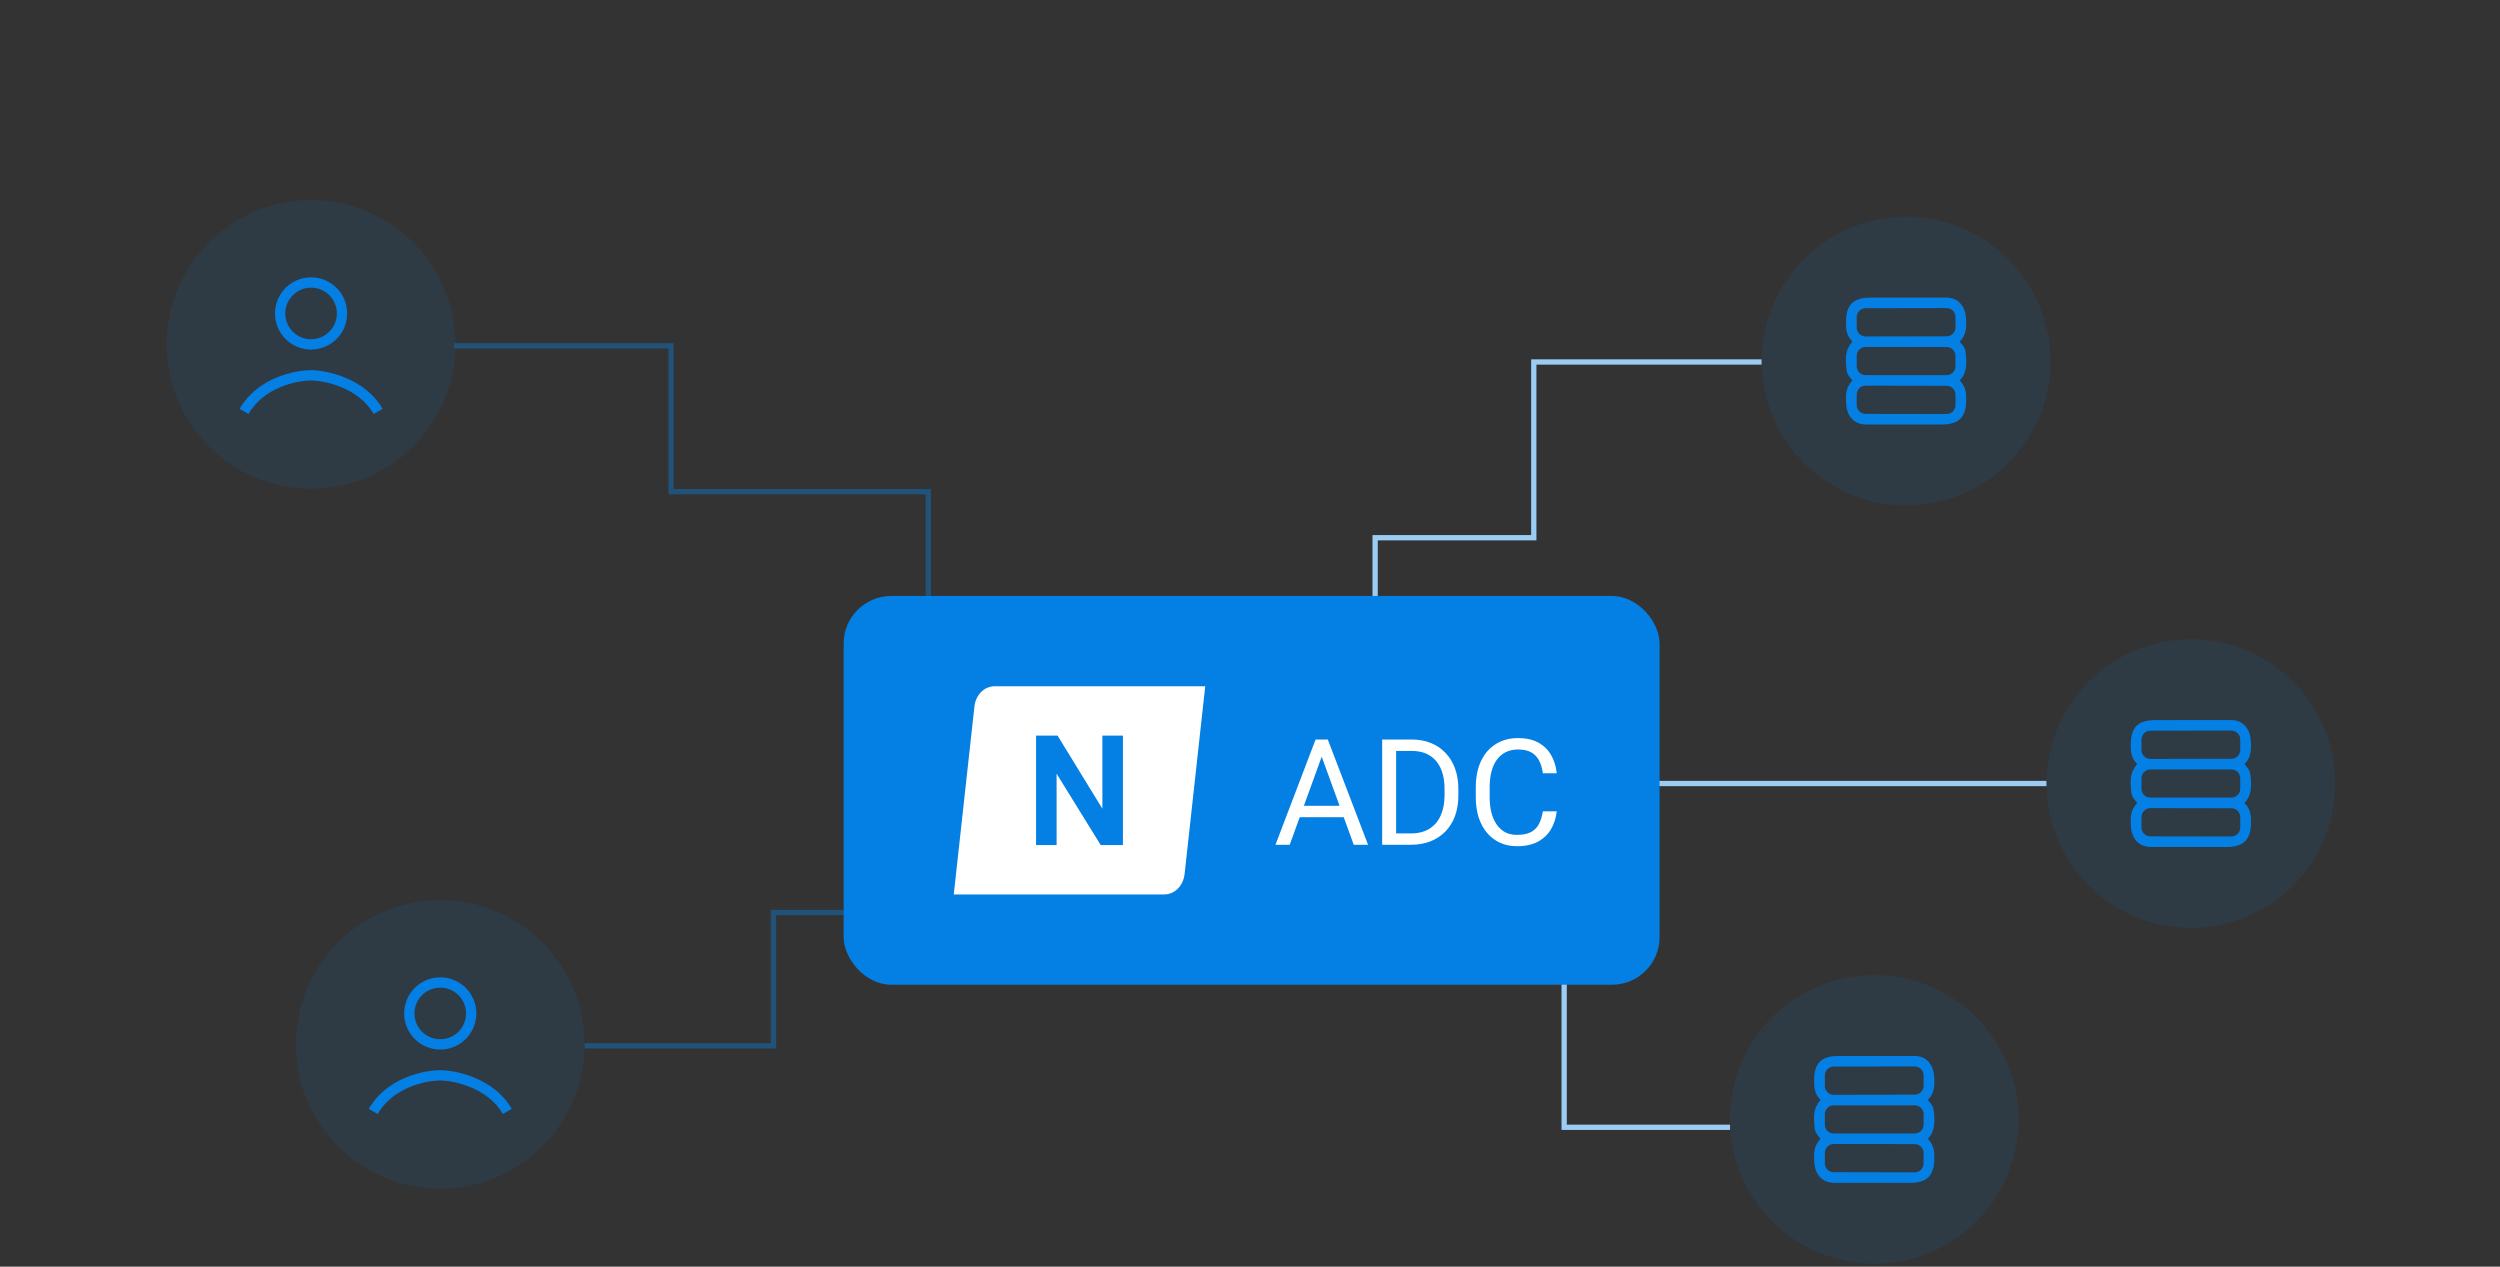 <?xml version="1.0" encoding="UTF-8"?> <svg xmlns="http://www.w3.org/2000/svg" width="300" height="152" viewBox="0 0 300 152" fill="none"><rect x="0" y="0" width="300" height="152" fill="#333333" stroke="none"/> <path opacity="0.4" d="M180.836 87.881H111.401V59H80.526L80.526 41.5H54.5M70.156 125.5H92.817V109.5H186.554" stroke="#047FE4" stroke-width="0.635"></path> <circle opacity="0.1" cx="52.831" cy="125.327" r="17.327" fill="#047FE4"></circle> <path d="M44.788 133.372C46.768 129.907 50.976 129.041 52.833 129.041C54.483 129.041 58.897 129.907 60.878 133.372" stroke="#047FE4" stroke-width="1.238"></path> <circle cx="52.831" cy="121.614" r="3.713" stroke="#047FE4" stroke-width="1.238"></circle> <path d="M117 94.023H245.576" stroke="#9BCCF4" stroke-width="0.635"></path> <path d="M165.016 75.5L165.016 64.527H184.054V43.438H211.391" stroke="#9BCCF4" stroke-width="0.635"></path> <path d="M134 113.5H187.699V135.275H207.607" stroke="#9BCCF4" stroke-width="0.635"></path> <circle opacity="0.1" cx="262.903" cy="94.024" r="17.327" fill="#047FE4"></circle> <circle opacity="0.1" cx="224.907" cy="134.327" r="17.327" fill="#047FE4"></circle> <path d="M256.38 91.591C255.694 90.88 255.664 90.06 255.698 89.079C255.769 87.091 256.758 86.411 258.655 86.413C261.679 86.415 264.703 86.413 267.727 86.409C269.266 86.407 270.027 87.546 270.106 88.97C270.161 89.966 270.133 90.864 269.408 91.609C269.352 91.666 269.352 91.724 269.406 91.782C269.783 92.182 269.992 92.539 270.031 92.852C270.189 94.076 270.267 95.371 269.41 96.261C269.356 96.318 269.355 96.375 269.408 96.431C270.092 97.166 270.145 97.908 270.116 98.882C270.06 100.904 269.099 101.637 267.15 101.64C264.161 101.641 261.172 101.642 258.183 101.642C256.557 101.642 255.775 100.555 255.7 99.049C255.652 98.052 255.678 97.179 256.401 96.438C256.423 96.415 256.436 96.384 256.436 96.352C256.437 96.32 256.425 96.29 256.403 96.267C256.009 95.85 255.795 95.472 255.761 95.132C255.625 93.784 255.562 92.754 256.389 91.772C256.44 91.709 256.437 91.649 256.38 91.591ZM268.828 88.734C268.828 88.594 268.8 88.455 268.746 88.325C268.692 88.196 268.613 88.078 268.514 87.979C268.414 87.88 268.297 87.802 268.167 87.748C268.037 87.695 267.898 87.668 267.758 87.668L258.044 87.685C257.761 87.685 257.49 87.798 257.29 87.999C257.09 88.199 256.978 88.471 256.978 88.754L256.981 90.005C256.981 90.145 257.009 90.284 257.063 90.414C257.116 90.543 257.195 90.661 257.295 90.76C257.394 90.859 257.512 90.937 257.642 90.991C257.771 91.044 257.91 91.072 258.05 91.071L267.764 91.055C268.047 91.054 268.319 90.941 268.519 90.74C268.719 90.54 268.831 90.268 268.83 89.985L268.828 88.734ZM268.829 93.394C268.829 93.255 268.802 93.117 268.749 92.989C268.695 92.861 268.617 92.744 268.519 92.646C268.421 92.548 268.304 92.47 268.176 92.417C268.048 92.363 267.91 92.336 267.771 92.336H258.037C257.757 92.336 257.488 92.448 257.289 92.646C257.091 92.844 256.979 93.113 256.979 93.394V94.653C256.979 94.933 257.091 95.202 257.289 95.401C257.488 95.599 257.757 95.711 258.037 95.711H267.771C267.91 95.711 268.048 95.683 268.176 95.63C268.304 95.577 268.421 95.499 268.519 95.401C268.617 95.303 268.695 95.186 268.749 95.058C268.802 94.929 268.829 94.792 268.829 94.653V93.394ZM268.83 98.06C268.831 97.777 268.719 97.506 268.519 97.306C268.32 97.106 268.049 96.993 267.766 96.992L258.048 96.975C257.908 96.975 257.77 97.002 257.64 97.056C257.511 97.109 257.393 97.187 257.294 97.286C257.195 97.385 257.116 97.502 257.062 97.632C257.009 97.761 256.981 97.899 256.981 98.039L256.978 99.294C256.978 99.577 257.09 99.848 257.289 100.048C257.489 100.249 257.76 100.362 258.042 100.362L267.76 100.379C267.9 100.379 268.039 100.352 268.168 100.299C268.298 100.245 268.415 100.167 268.514 100.068C268.614 99.969 268.692 99.852 268.746 99.723C268.8 99.593 268.828 99.455 268.828 99.315L268.83 98.06Z" fill="#047FE4"></path> <path d="M218.382 131.895C217.696 131.184 217.666 130.364 217.7 129.383C217.771 127.396 218.76 126.715 220.656 126.717C223.68 126.719 226.704 126.717 229.728 126.713C231.268 126.711 232.029 127.85 232.108 129.274C232.163 130.271 232.135 131.168 231.41 131.913C231.354 131.97 231.354 132.028 231.408 132.086C231.785 132.487 231.994 132.843 232.033 133.156C232.191 134.38 232.269 135.676 231.412 136.565C231.358 136.622 231.357 136.679 231.41 136.736C232.094 137.471 232.147 138.212 232.118 139.186C232.061 141.209 231.101 141.942 229.152 141.944C226.163 141.945 223.174 141.946 220.185 141.946C218.559 141.946 217.777 140.859 217.702 139.353C217.653 138.356 217.68 137.483 218.403 136.742C218.425 136.719 218.438 136.688 218.438 136.656C218.439 136.624 218.427 136.594 218.405 136.571C218.011 136.154 217.797 135.776 217.763 135.436C217.627 134.088 217.564 133.059 218.391 132.076C218.442 132.014 218.439 131.953 218.382 131.895ZM230.83 129.038C230.83 128.898 230.802 128.759 230.748 128.629C230.694 128.5 230.615 128.382 230.516 128.283C230.416 128.184 230.299 128.106 230.169 128.052C230.039 127.999 229.9 127.972 229.76 127.972L220.046 127.989C219.763 127.989 219.492 128.102 219.292 128.303C219.092 128.504 218.98 128.775 218.98 129.059L218.982 130.309C218.983 130.45 219.011 130.589 219.064 130.718C219.118 130.848 219.197 130.965 219.297 131.064C219.396 131.163 219.514 131.242 219.643 131.295C219.773 131.348 219.912 131.376 220.052 131.376L229.766 131.359C230.049 131.358 230.321 131.245 230.521 131.045C230.721 130.844 230.833 130.572 230.832 130.289L230.83 129.038ZM230.831 133.698C230.831 133.559 230.804 133.422 230.75 133.293C230.697 133.165 230.619 133.048 230.521 132.95C230.423 132.852 230.306 132.774 230.178 132.721C230.05 132.668 229.912 132.64 229.773 132.64H220.039C219.759 132.64 219.49 132.752 219.291 132.95C219.093 133.148 218.981 133.418 218.981 133.698V134.957C218.981 135.238 219.093 135.507 219.291 135.705C219.49 135.903 219.759 136.015 220.039 136.015H229.773C229.912 136.015 230.05 135.987 230.178 135.934C230.306 135.881 230.423 135.803 230.521 135.705C230.619 135.607 230.697 135.49 230.75 135.362C230.804 135.233 230.831 135.096 230.831 134.957V133.698ZM230.832 138.364C230.833 138.082 230.721 137.81 230.521 137.61C230.322 137.41 230.051 137.297 229.768 137.296L220.05 137.279C219.91 137.279 219.772 137.307 219.642 137.36C219.513 137.413 219.395 137.492 219.296 137.59C219.197 137.689 219.118 137.807 219.064 137.936C219.011 138.065 218.983 138.204 218.982 138.344L218.98 139.598C218.98 139.881 219.092 140.152 219.291 140.353C219.491 140.553 219.762 140.666 220.044 140.666L229.762 140.683C229.902 140.683 230.041 140.656 230.17 140.603C230.3 140.549 230.417 140.471 230.516 140.372C230.616 140.273 230.694 140.156 230.748 140.027C230.802 139.898 230.83 139.759 230.83 139.619L230.832 138.364Z" fill="#047FE4"></path> <circle opacity="0.1" cx="228.731" cy="43.327" r="17.327" fill="#047FE4"></circle> <path d="M222.207 40.894C221.52 40.183 221.49 39.363 221.524 38.382C221.595 36.394 222.584 35.714 224.481 35.716C227.505 35.717 230.529 35.716 233.553 35.712C235.092 35.71 235.853 36.849 235.932 38.272C235.987 39.269 235.959 40.167 235.234 40.912C235.178 40.969 235.178 41.026 235.232 41.084C235.61 41.485 235.818 41.842 235.857 42.154C236.016 43.379 236.093 44.674 235.236 45.564C235.182 45.62 235.181 45.677 235.234 45.734C235.918 46.469 235.971 47.21 235.943 48.185C235.886 50.207 234.925 50.94 232.976 50.942C229.987 50.944 226.998 50.944 224.01 50.944C222.383 50.944 221.602 49.858 221.526 48.351C221.478 47.355 221.504 46.481 222.227 45.74C222.249 45.717 222.262 45.687 222.262 45.655C222.263 45.623 222.251 45.593 222.229 45.57C221.835 45.153 221.621 44.774 221.587 44.435C221.451 43.087 221.388 42.057 222.215 41.074C222.266 41.012 222.263 40.952 222.207 40.894ZM234.654 38.037C234.654 37.896 234.626 37.758 234.572 37.628C234.518 37.498 234.439 37.381 234.34 37.282C234.241 37.183 234.123 37.105 233.993 37.051C233.863 36.998 233.725 36.97 233.584 36.97L223.871 36.987C223.587 36.988 223.316 37.101 223.116 37.301C222.916 37.502 222.804 37.774 222.805 38.057L222.807 39.308C222.807 39.448 222.835 39.587 222.889 39.717C222.943 39.846 223.021 39.964 223.121 40.063C223.22 40.162 223.338 40.24 223.468 40.294C223.597 40.347 223.736 40.374 223.877 40.374L233.59 40.357C233.873 40.357 234.145 40.244 234.345 40.043C234.545 39.842 234.657 39.571 234.656 39.287L234.654 38.037ZM234.655 42.697C234.655 42.558 234.628 42.42 234.575 42.292C234.522 42.163 234.444 42.047 234.345 41.949C234.247 41.85 234.131 41.773 234.002 41.719C233.874 41.666 233.736 41.639 233.597 41.639H223.863C223.583 41.639 223.314 41.75 223.115 41.949C222.917 42.147 222.806 42.416 222.806 42.697V43.956C222.806 44.236 222.917 44.505 223.115 44.703C223.314 44.902 223.583 45.013 223.863 45.013H233.597C233.736 45.013 233.874 44.986 234.002 44.933C234.131 44.88 234.247 44.802 234.345 44.703C234.444 44.605 234.522 44.489 234.575 44.36C234.628 44.232 234.655 44.094 234.655 43.956V42.697ZM234.656 47.363C234.657 47.08 234.545 46.809 234.345 46.608C234.146 46.408 233.875 46.295 233.592 46.295L223.875 46.278C223.735 46.278 223.596 46.305 223.466 46.358C223.337 46.412 223.219 46.49 223.12 46.589C223.021 46.688 222.942 46.805 222.889 46.934C222.835 47.063 222.807 47.202 222.807 47.342L222.805 48.597C222.804 48.88 222.916 49.151 223.115 49.351C223.315 49.551 223.586 49.664 223.869 49.665L233.586 49.682C233.726 49.682 233.865 49.655 233.994 49.601C234.124 49.548 234.241 49.47 234.341 49.371C234.44 49.272 234.518 49.155 234.572 49.025C234.626 48.896 234.654 48.758 234.654 48.618L234.656 47.363Z" fill="#047FE4"></path> <rect x="101.237" y="71.515" width="97.911" height="46.654" rx="5.711" fill="#047FE4"></rect> <path d="M158.947 89.861L154.765 101.373H153.056L157.871 88.742H158.973L158.947 89.861ZM162.451 101.373L158.261 89.861L158.235 88.742H159.337L164.169 101.373H162.451ZM162.234 96.697V98.067H155.138V96.697H162.234ZM169.278 101.373H166.641L166.659 100.011H169.278C170.181 100.011 170.933 99.823 171.534 99.447C172.135 99.065 172.587 98.533 172.887 97.85C173.194 97.162 173.347 96.358 173.347 95.439V94.667C173.347 93.944 173.26 93.302 173.087 92.741C172.913 92.174 172.659 91.697 172.323 91.31C171.988 90.916 171.577 90.618 171.092 90.416C170.612 90.214 170.059 90.112 169.435 90.112H166.589V88.742H169.435C170.262 88.742 171.016 88.881 171.699 89.158C172.381 89.43 172.968 89.826 173.46 90.347C173.957 90.861 174.339 91.486 174.605 92.221C174.871 92.949 175.004 93.77 175.004 94.684V95.439C175.004 96.353 174.871 97.177 174.605 97.911C174.339 98.64 173.954 99.262 173.451 99.776C172.954 100.291 172.352 100.687 171.647 100.965C170.947 101.237 170.158 101.373 169.278 101.373ZM167.535 88.742V101.373H165.861V88.742H167.535ZM185.145 97.356H186.811C186.724 98.154 186.495 98.868 186.125 99.499C185.755 100.129 185.232 100.629 184.555 101C183.878 101.364 183.034 101.546 182.022 101.546C181.282 101.546 180.608 101.407 180.001 101.13C179.399 100.852 178.882 100.459 178.448 99.95C178.014 99.435 177.679 98.819 177.442 98.102C177.21 97.379 177.095 96.575 177.095 95.69V94.433C177.095 93.548 177.21 92.747 177.442 92.03C177.679 91.307 178.017 90.688 178.457 90.173C178.902 89.658 179.437 89.262 180.061 88.985C180.686 88.707 181.389 88.568 182.169 88.568C183.124 88.568 183.931 88.748 184.59 89.106C185.249 89.465 185.761 89.962 186.125 90.598C186.495 91.229 186.724 91.96 186.811 92.793H185.145C185.064 92.203 184.914 91.697 184.694 91.275C184.474 90.847 184.162 90.517 183.757 90.286C183.352 90.055 182.823 89.939 182.169 89.939C181.609 89.939 181.114 90.046 180.686 90.26C180.264 90.474 179.908 90.778 179.619 91.171C179.336 91.564 179.122 92.035 178.977 92.585C178.833 93.134 178.76 93.744 178.76 94.415V95.69C178.76 96.309 178.824 96.891 178.951 97.434C179.084 97.978 179.284 98.455 179.55 98.865C179.816 99.276 180.154 99.6 180.565 99.837C180.975 100.068 181.461 100.184 182.022 100.184C182.733 100.184 183.3 100.071 183.722 99.846C184.144 99.62 184.463 99.296 184.677 98.874C184.896 98.452 185.052 97.946 185.145 97.356Z" fill="white"></path> <path d="M119.4 82.35C118.034 82.35 117.062 83.452 116.926 84.824L114.452 107.335L139.68 107.335C141.046 107.335 142.007 106.21 142.154 104.861L144.628 82.35L119.4 82.35Z" fill="white"></path> <path d="M132.286 97.046L126.908 88.274H124.328V101.41H126.792V92.844L132.088 101.41H134.75V88.274H132.286V97.046Z" fill="#047FE4"></path> <circle opacity="0.1" cx="37.327" cy="41.327" r="17.327" fill="#047FE4"></circle> <path d="M29.285 49.372C31.265 45.906 35.474 45.04 37.33 45.04C38.98 45.04 43.395 45.906 45.375 49.372" stroke="#047FE4" stroke-width="1.238"></path> <circle cx="37.329" cy="37.614" r="3.713" stroke="#047FE4" stroke-width="1.238"></circle> </svg> 